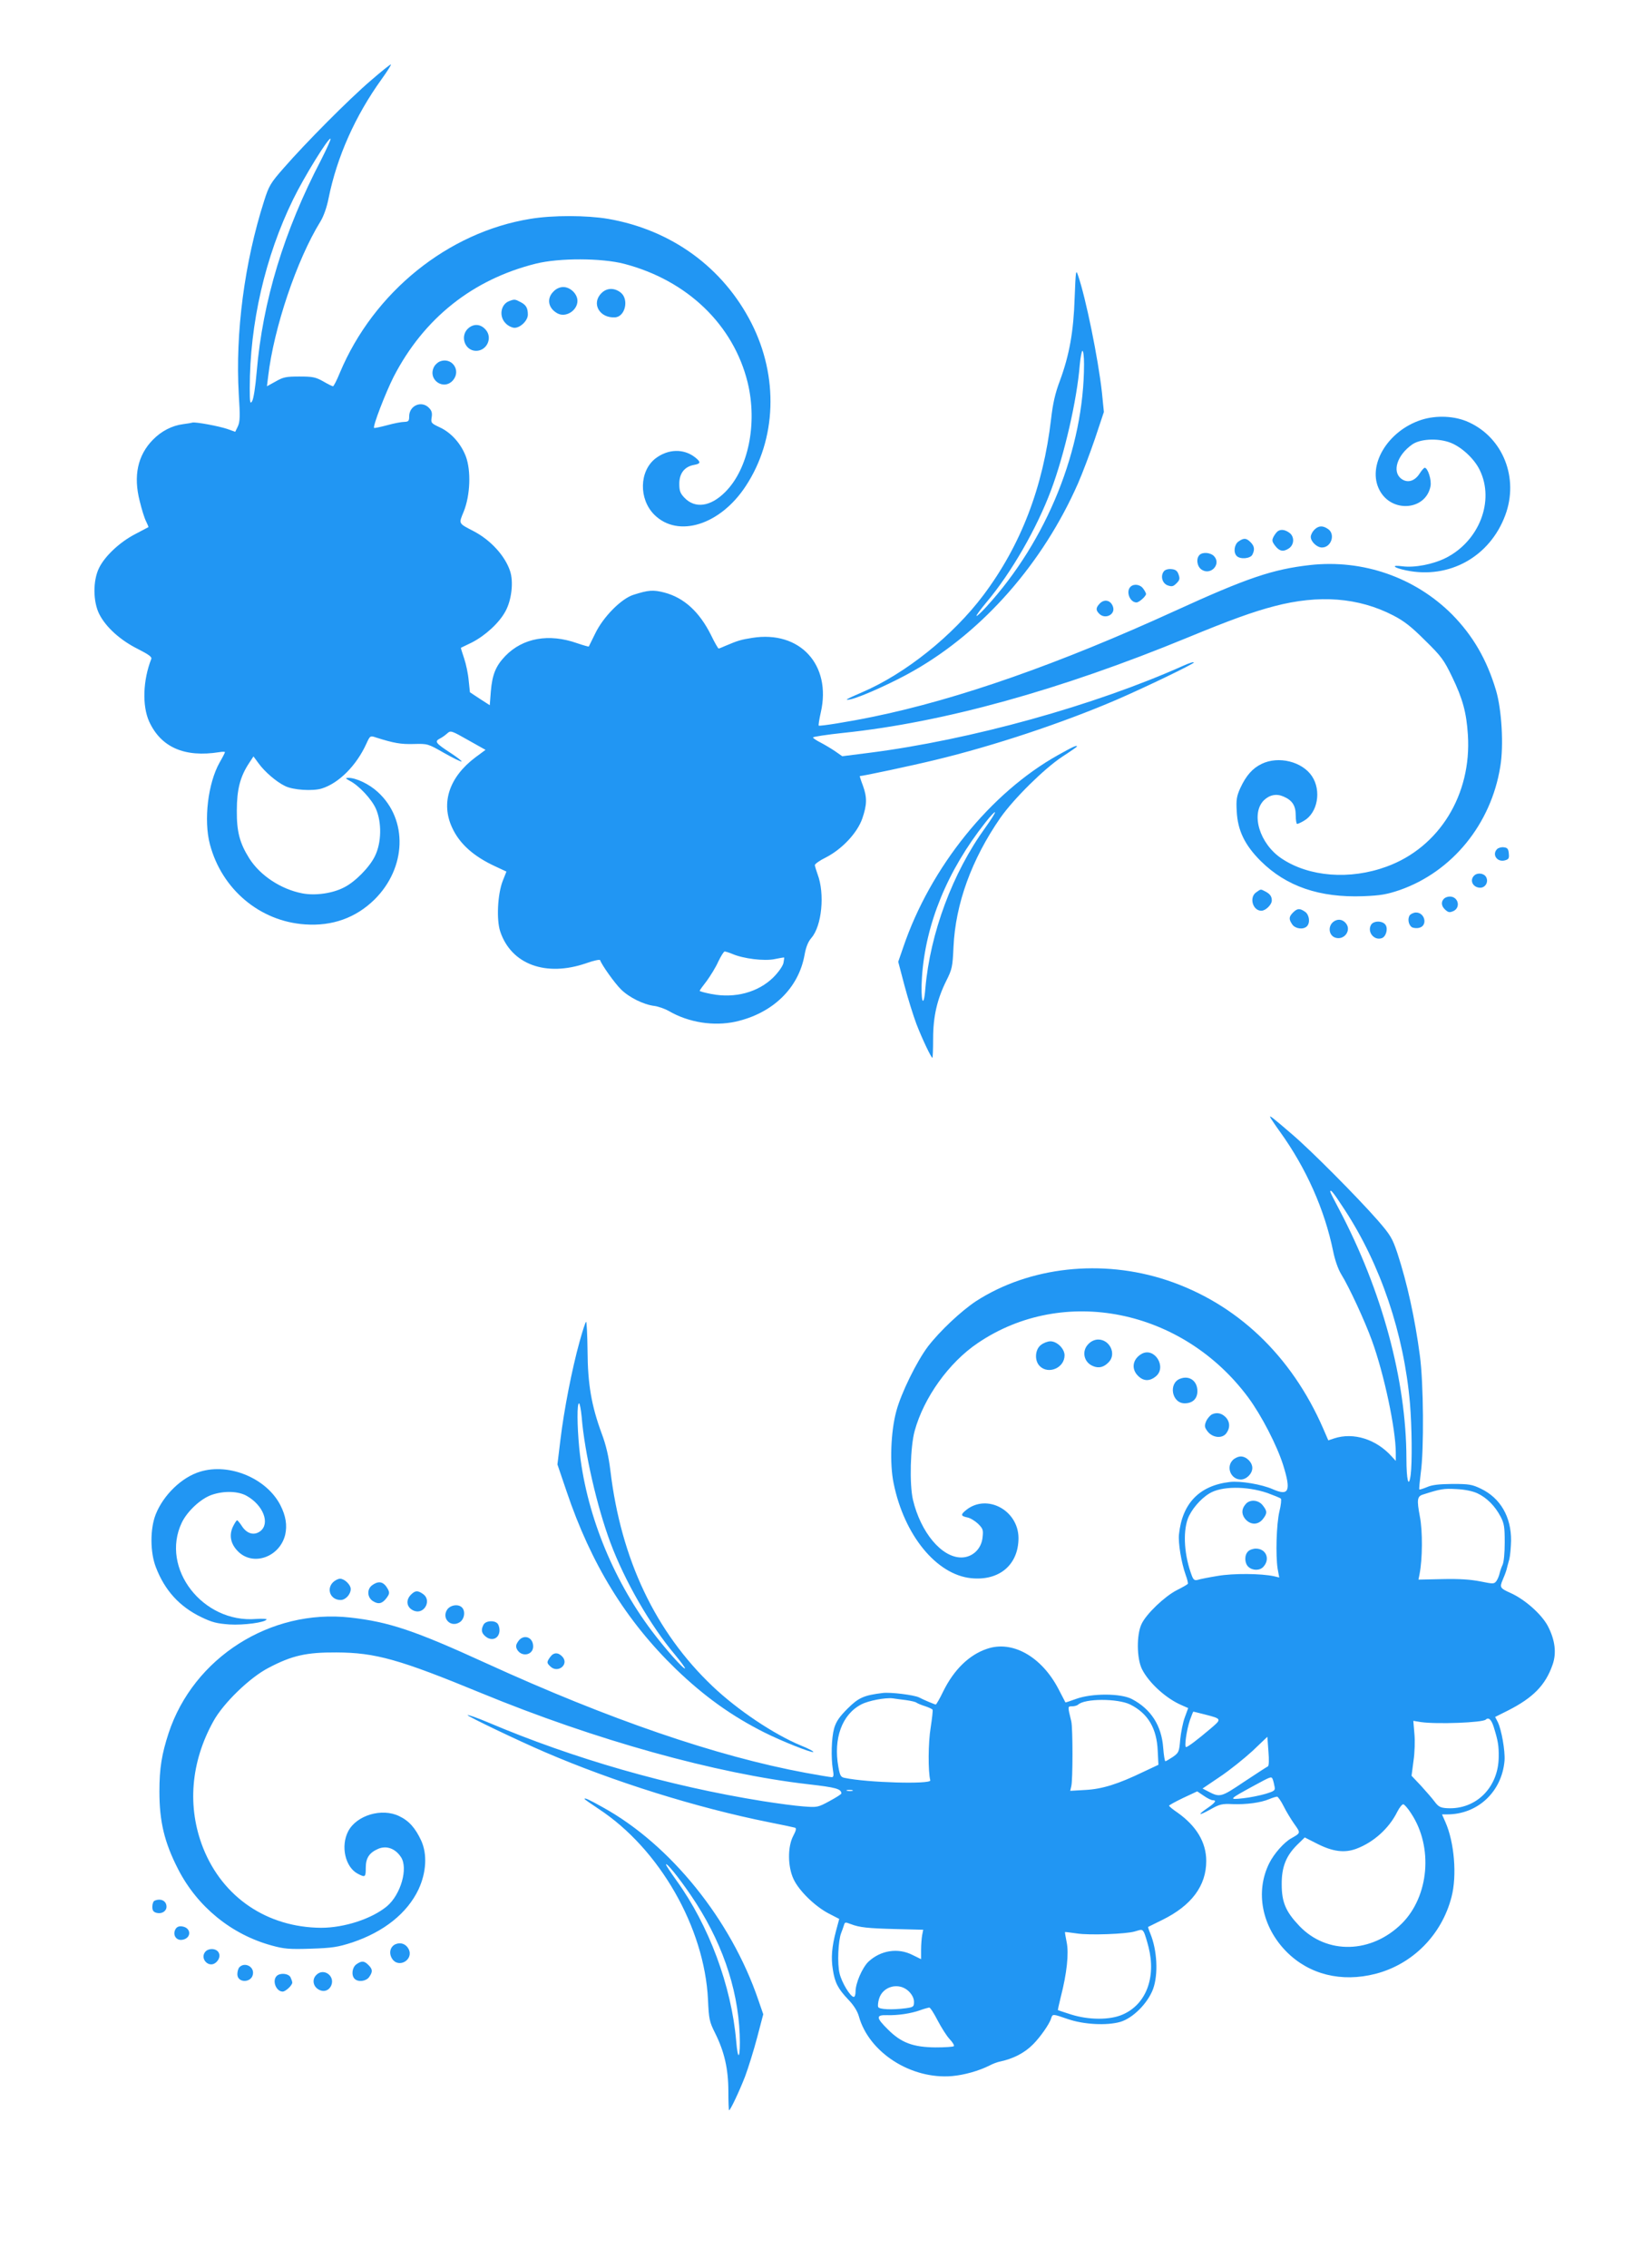 <?xml version="1.0" standalone="no"?>
<!DOCTYPE svg PUBLIC "-//W3C//DTD SVG 20010904//EN"
 "http://www.w3.org/TR/2001/REC-SVG-20010904/DTD/svg10.dtd">
<svg version="1.0" xmlns="http://www.w3.org/2000/svg"
 width="927pt" height="1280pt" viewBox="0 0 927 1280"
 preserveAspectRatio="xMidYMid meet">
<g transform="translate(0,1280) scale(0.1,-0.1)"
fill="#2196f3" stroke="none">
<path d="M2094 12346 c-124 -106 -371 -355 -492 -494 -75 -85 -84 -101 -111
-186 -111 -347 -163 -745 -143 -1091 8 -125 7 -155 -5 -181 l-15 -31 -42 15
c-48 17 -184 42 -200 37 -6 -2 -30 -6 -53 -9 -62 -8 -122 -39 -170 -88 -86
-88 -111 -204 -74 -347 11 -46 27 -97 36 -114 8 -16 14 -31 13 -32 -2 -1 -36
-19 -76 -40 -86 -45 -170 -123 -203 -191 -35 -71 -34 -189 1 -259 37 -74 119
-148 217 -197 63 -32 82 -46 77 -57 -47 -120 -52 -264 -12 -353 67 -146 200
-204 396 -173 17 3 32 3 32 0 0 -3 -13 -29 -30 -58 -66 -117 -91 -326 -55
-462 67 -254 282 -435 537 -452 154 -11 287 37 392 140 181 179 190 451 19
607 -50 46 -123 80 -167 80 -18 -1 -16 -3 9 -17 51 -26 123 -103 147 -157 34
-77 32 -192 -5 -267 -30 -63 -112 -146 -174 -177 -65 -34 -162 -48 -236 -34
-120 23 -238 100 -300 198 -54 86 -71 151 -70 269 0 120 19 192 69 268 l25 38
28 -38 c35 -49 102 -106 150 -129 45 -23 157 -30 208 -14 96 30 195 129 251
252 21 46 22 47 54 36 101 -32 140 -39 213 -37 80 2 80 2 173 -51 51 -29 95
-50 98 -48 2 3 -25 24 -60 47 -86 56 -94 66 -64 82 13 6 32 20 43 30 19 17 23
16 118 -38 l98 -55 -58 -43 c-147 -111 -195 -256 -131 -395 42 -92 121 -163
245 -220 l62 -29 -21 -53 c-29 -75 -36 -219 -14 -285 62 -186 258 -258 486
-179 42 15 76 22 78 17 9 -27 83 -131 118 -165 45 -45 128 -86 187 -93 23 -3
60 -16 83 -29 112 -65 253 -87 377 -60 209 47 355 188 389 376 8 45 20 75 39
97 59 68 76 249 35 358 -8 22 -15 46 -16 52 0 7 28 27 63 44 91 47 176 137
205 219 27 79 28 119 3 188 -11 28 -18 52 -17 52 17 0 299 60 426 91 332 80
719 209 1022 339 164 71 438 203 438 211 0 5 -26 -3 -57 -17 -504 -226 -1203
-420 -1778 -493 l-150 -19 -40 28 c-22 15 -59 37 -82 49 -24 12 -43 25 -43 29
0 4 78 16 173 26 564 59 1221 241 1940 537 240 99 372 147 492 178 252 66 474
49 670 -52 62 -32 102 -63 181 -142 92 -90 106 -110 152 -205 60 -124 81 -202
89 -327 22 -338 -162 -636 -459 -744 -207 -76 -438 -58 -593 46 -124 83 -175
252 -100 328 32 31 71 39 110 22 50 -21 70 -51 70 -106 0 -27 4 -49 8 -49 5 0
22 8 39 18 77 45 99 169 45 251 -55 83 -189 116 -284 70 -52 -25 -88 -66 -121
-137 -20 -45 -24 -65 -20 -130 5 -108 45 -191 135 -281 145 -144 333 -208 579
-199 99 4 133 10 207 35 296 104 515 372 567 697 20 119 8 321 -24 429 -52
175 -131 310 -248 429 -210 210 -504 312 -802 279 -212 -24 -356 -73 -761
-258 -654 -299 -1223 -499 -1705 -598 -135 -28 -303 -55 -308 -50 -2 2 3 36
12 75 61 268 -118 463 -387 420 -64 -10 -81 -15 -154 -46 -17 -8 -33 -14 -36
-14 -3 0 -23 34 -43 76 -66 132 -153 211 -264 240 -63 16 -89 14 -174 -13 -69
-22 -171 -125 -216 -219 -19 -38 -35 -71 -36 -73 -2 -1 -31 7 -66 19 -159 56
-306 30 -405 -72 -54 -56 -74 -105 -82 -200 l-6 -78 -56 36 -56 37 -7 66 c-3
37 -15 94 -26 126 -11 32 -19 59 -18 59 2 1 29 14 62 30 76 39 155 111 190
177 34 62 46 164 26 225 -28 86 -109 175 -204 225 -90 47 -87 41 -58 112 37
92 42 230 12 311 -28 73 -83 135 -149 165 -47 22 -49 25 -44 56 4 25 0 38 -16
54 -42 42 -111 12 -111 -49 0 -26 -4 -30 -27 -31 -16 0 -59 -8 -98 -19 -38
-10 -71 -17 -73 -15 -9 8 65 199 110 288 170 330 446 550 803 639 132 33 372
32 499 -1 356 -93 617 -344 697 -670 56 -231 4 -487 -126 -617 -83 -84 -171
-96 -231 -33 -24 25 -29 39 -29 79 0 58 29 96 82 106 40 7 41 16 7 43 -64 50
-152 48 -223 -6 -92 -71 -96 -229 -7 -318 134 -133 373 -58 517 163 173 264
185 615 32 917 -160 315 -452 528 -811 590 -120 20 -310 21 -437 0 -465 -75
-885 -413 -1076 -868 -17 -42 -35 -77 -39 -77 -4 0 -29 12 -56 28 -43 24 -60
27 -134 27 -74 0 -91 -3 -134 -28 l-49 -27 7 57 c32 272 161 656 295 873 18
29 36 80 46 131 47 233 150 465 300 673 31 43 54 80 52 82 -2 3 -53 -38 -113
-90z m-281 -448 c-210 -402 -330 -797 -364 -1198 -7 -85 -18 -153 -26 -165
-11 -17 -13 -7 -13 75 0 364 87 742 245 1065 63 129 201 352 211 342 3 -3 -21
-56 -53 -119z m2322 -4482 c63 -27 180 -41 238 -29 28 6 53 10 54 9 1 0 -1
-14 -4 -31 -4 -17 -27 -51 -57 -81 -85 -84 -216 -120 -350 -94 -36 7 -66 15
-66 18 0 3 18 28 40 56 21 29 51 77 65 109 15 31 31 57 36 57 5 0 25 -6 44
-14z"/>
<path d="M6067 11120 c-6 -192 -30 -324 -83 -468 -27 -71 -40 -129 -50 -216
-45 -387 -171 -714 -383 -996 -171 -227 -439 -442 -684 -547 -91 -39 -107 -49
-62 -39 60 14 245 98 354 161 393 224 729 607 927 1057 25 57 68 171 96 253
l50 150 -11 110 c-21 190 -91 534 -135 661 -12 36 -13 26 -19 -126z m53 -374
c0 -477 -208 -995 -551 -1370 -28 -31 -54 -55 -56 -52 -3 2 23 37 57 78 139
165 283 415 364 632 75 200 146 508 162 708 4 43 11 78 15 78 5 0 9 -33 9 -74z"/>
<path d="M3125 11155 c-41 -40 -30 -96 23 -124 47 -25 112 17 112 71 0 39 -40
78 -80 78 -19 0 -40 -9 -55 -25z"/>
<path d="M3395 11145 c-58 -58 -10 -142 78 -136 57 4 79 102 31 140 -36 28
-79 27 -109 -4z"/>
<path d="M2873 11100 c-47 -19 -57 -87 -18 -125 13 -14 36 -25 50 -25 33 0 75
41 75 74 0 38 -10 55 -41 71 -32 17 -35 17 -66 5z"/>
<path d="M2647 10950 c-53 -42 -25 -130 41 -130 60 0 94 72 55 118 -27 32 -64
37 -96 12z"/>
<path d="M2483 10760 c-12 -5 -26 -18 -32 -29 -40 -75 57 -140 109 -74 43 56
-11 129 -77 103z"/>
<path d="M8023 10430 c-190 -62 -307 -259 -235 -396 68 -131 262 -115 288 22
7 36 -16 105 -33 104 -5 -1 -17 -15 -28 -32 -28 -44 -69 -56 -104 -30 -53 40
-24 133 61 193 43 31 137 37 207 14 65 -21 143 -91 175 -158 85 -174 -3 -401
-192 -496 -72 -36 -175 -56 -245 -47 -67 9 -51 -8 21 -23 244 -51 473 77 560
311 78 209 -12 437 -206 525 -77 36 -183 41 -269 13z"/>
<path d="M7420 9810 c-11 -11 -20 -29 -20 -40 0 -27 35 -60 63 -60 53 0 77 75
35 104 -30 21 -54 20 -78 -4z"/>
<path d="M7214 9802 c-6 -4 -17 -18 -24 -31 -10 -20 -9 -27 8 -50 24 -32 46
-37 77 -17 33 21 34 69 3 90 -24 17 -47 20 -64 8z"/>
<path d="M6992 9744 c-24 -17 -30 -62 -10 -82 20 -20 76 -15 88 7 15 29 12 49
-10 71 -24 24 -38 25 -68 4z"/>
<path d="M6772 9668 c-21 -21 -14 -66 12 -83 51 -34 111 30 71 75 -20 22 -65
26 -83 8z"/>
<path d="M6571 9576 c-21 -26 -10 -69 22 -80 23 -8 31 -6 49 12 18 18 20 26
12 49 -7 21 -17 29 -40 31 -18 2 -36 -3 -43 -12z"/>
<path d="M6382 9488 c-27 -27 -3 -88 34 -88 15 0 54 35 54 48 0 4 -7 18 -16
30 -17 24 -53 29 -72 10z"/>
<path d="M6207 9392 c-21 -23 -21 -36 -1 -56 33 -33 91 -5 78 38 -12 39 -50
48 -77 18z"/>
<path d="M5974 8539 c-382 -213 -722 -634 -875 -1086 l-28 -81 35 -133 c19
-72 50 -171 68 -219 33 -85 83 -190 90 -190 2 0 4 48 4 108 0 126 23 224 75
328 32 64 35 78 40 189 11 245 103 496 265 730 76 108 248 278 350 345 45 29
82 55 82 57 0 9 -22 -1 -106 -48z m-412 -411 c-184 -254 -311 -595 -338 -908
-10 -124 -28 -66 -19 65 20 300 143 601 358 873 27 35 52 61 54 58 3 -3 -22
-42 -55 -88z"/>
<path d="M8452 8008 c-30 -30 -1 -75 43 -64 22 6 26 11 23 39 -2 26 -8 33 -28
35 -14 2 -31 -3 -38 -10z"/>
<path d="M8322 7858 c-27 -27 -6 -68 35 -68 29 0 48 33 33 60 -12 22 -49 27
-68 8z"/>
<path d="M7092 7764 c-41 -28 -20 -104 29 -104 24 0 59 34 59 58 0 23 -10 37
-37 51 -27 14 -24 14 -51 -5z"/>
<path d="M8152 7728 c-18 -18 -15 -43 8 -63 17 -15 24 -16 45 -7 43 20 28 82
-20 82 -12 0 -26 -5 -33 -12z"/>
<path d="M7300 7650 c-24 -24 -25 -38 -4 -68 17 -24 62 -30 82 -10 20 20 14
65 -10 82 -30 21 -44 20 -68 -4z"/>
<path d="M7960 7636 c-15 -19 -9 -56 11 -69 9 -5 28 -7 42 -3 48 12 32 86 -19
86 -12 0 -27 -7 -34 -14z"/>
<path d="M7528 7598 c-32 -25 -27 -75 8 -89 54 -20 99 45 58 85 -19 19 -44 20
-66 4z"/>
<path d="M7740 7580 c-22 -40 17 -89 60 -75 24 7 37 51 23 74 -16 26 -69 26
-83 1z"/>
<path d="M7170 6497 c0 -3 25 -41 56 -84 149 -207 252 -440 300 -673 10 -50
28 -102 45 -130 46 -74 135 -267 174 -375 69 -189 135 -501 135 -635 l0 -45
-23 25 c-87 97 -215 138 -325 102 l-33 -11 -29 67 c-180 413 -489 706 -883
837 -366 121 -775 76 -1076 -118 -85 -56 -205 -169 -272 -256 -64 -85 -152
-264 -179 -366 -31 -114 -38 -296 -15 -406 59 -292 241 -516 438 -536 159 -16
267 76 267 227 -1 156 -177 251 -294 159 -34 -27 -33 -35 5 -43 17 -3 44 -20
61 -36 28 -28 30 -35 25 -78 -7 -65 -58 -112 -120 -112 -111 0 -229 141 -273
326 -20 87 -15 299 10 389 52 188 193 385 356 495 484 328 1156 193 1527 -307
74 -100 162 -270 197 -381 46 -147 33 -177 -58 -137 -63 28 -184 48 -243 41
-172 -20 -269 -121 -287 -296 -5 -48 13 -159 38 -229 9 -24 14 -46 12 -50 -3
-4 -31 -20 -63 -36 -68 -35 -171 -133 -198 -190 -29 -60 -28 -194 2 -255 39
-78 138 -168 227 -205 l34 -15 -19 -52 c-11 -29 -22 -86 -26 -126 -6 -70 -8
-74 -42 -98 -20 -13 -38 -24 -42 -24 -3 0 -9 34 -12 75 -9 127 -70 220 -177
276 -63 33 -226 33 -314 1 -33 -12 -60 -21 -61 -20 -1 2 -19 36 -40 77 -96
183 -261 275 -404 225 -100 -34 -185 -117 -245 -238 -20 -42 -40 -76 -43 -76
-5 0 -68 26 -94 40 -28 14 -163 31 -207 25 -105 -13 -135 -26 -198 -89 -46
-46 -64 -73 -75 -111 -15 -54 -18 -164 -7 -232 6 -33 4 -43 -6 -43 -7 0 -75
11 -150 25 -501 93 -1107 301 -1801 618 -407 186 -548 233 -768 258 -450 50
-884 -226 -1025 -652 -39 -120 -52 -198 -52 -330 0 -170 28 -287 106 -439 109
-212 301 -368 528 -430 69 -19 98 -22 220 -18 123 4 153 9 234 35 179 60 311
165 375 300 44 95 50 198 15 275 -33 71 -69 112 -124 138 -98 48 -241 5 -288
-85 -44 -84 -17 -203 54 -240 42 -22 45 -20 45 34 0 55 20 85 71 107 46 19 95
2 127 -46 43 -62 0 -213 -79 -279 -86 -71 -241 -121 -371 -121 -304 2 -555
171 -666 450 -91 230 -71 484 58 716 56 102 206 247 311 301 133 70 214 88
384 87 220 -1 355 -39 816 -229 646 -266 1325 -455 1848 -515 157 -18 185 -26
186 -52 0 -4 -30 -23 -67 -43 -66 -36 -70 -36 -148 -30 -44 3 -147 17 -230 30
-529 85 -1066 239 -1549 444 -64 27 -116 45 -116 41 0 -7 284 -143 435 -208
390 -168 859 -315 1270 -397 72 -14 136 -28 143 -30 9 -3 7 -15 -10 -47 -32
-61 -31 -173 2 -243 30 -65 119 -152 196 -193 l62 -32 -18 -67 c-24 -91 -29
-152 -18 -219 11 -73 29 -108 87 -169 31 -32 52 -66 60 -95 57 -204 294 -356
525 -337 70 6 154 30 213 60 17 9 41 18 54 21 78 16 143 49 192 99 39 39 92
114 101 145 9 27 7 27 97 -4 89 -30 217 -37 294 -15 71 21 155 105 185 186 30
83 23 219 -16 313 -8 19 -13 36 -12 37 2 1 38 19 81 40 164 81 247 192 247
332 0 105 -55 197 -162 273 -27 18 -48 36 -48 39 0 3 36 23 80 44 l79 37 37
-25 c20 -14 43 -25 50 -25 25 0 15 -14 -30 -45 -60 -41 -49 -44 19 -6 50 28
64 32 123 29 79 -3 159 8 207 28 19 8 39 14 45 14 5 0 22 -24 36 -52 14 -29
42 -75 61 -102 37 -52 37 -50 -17 -81 -40 -22 -97 -86 -124 -140 -81 -162 -42
-360 98 -501 128 -128 309 -173 501 -124 210 54 375 220 430 435 31 120 16
307 -35 422 l-19 43 29 0 c173 0 309 128 324 303 4 56 -17 175 -38 218 l-15
29 72 36 c142 72 212 143 252 258 24 67 14 142 -27 220 -36 67 -131 151 -213
187 -56 25 -59 31 -42 71 8 18 18 44 22 58 3 14 11 41 16 60 5 19 9 67 10 105
1 134 -60 240 -170 293 -50 24 -67 27 -161 27 -77 -1 -115 -5 -144 -18 -22 -9
-41 -15 -43 -13 -2 2 2 44 8 92 19 131 16 511 -5 664 -28 210 -71 407 -127
578 -28 83 -38 101 -111 185 -114 130 -376 394 -483 485 -108 93 -125 106
-125 99z m421 -524 c203 -310 335 -700 369 -1093 11 -131 13 -335 4 -404 -11
-80 -24 -30 -24 94 -1 441 -138 946 -379 1403 -28 52 -51 98 -51 101 0 18 18
-4 81 -101z m-436 -1599 c38 -14 73 -28 76 -32 4 -4 1 -36 -8 -72 -17 -72 -22
-248 -10 -324 l9 -49 -29 7 c-74 16 -231 17 -318 2 -49 -8 -100 -18 -112 -22
-18 -5 -25 -1 -34 22 -43 113 -52 243 -23 323 19 50 70 111 121 142 67 42 210
43 328 3z m1186 -2 c53 -25 99 -71 131 -132 20 -38 23 -60 23 -146 0 -57 -5
-111 -12 -125 -6 -13 -14 -35 -17 -49 -3 -14 -11 -33 -18 -43 -13 -17 -17 -17
-91 -2 -56 11 -118 15 -213 13 l-136 -3 6 30 c17 87 18 243 2 326 -18 95 -15
114 17 124 100 32 118 35 188 31 47 -2 92 -11 120 -24z m-3226 -1167 c28 -4
55 -10 60 -15 6 -4 27 -13 47 -19 21 -7 40 -16 43 -20 2 -5 -3 -50 -11 -102
-14 -83 -15 -248 -2 -297 5 -23 -357 -13 -483 14 -22 4 -27 12 -36 62 -29 161
21 297 130 353 40 21 135 39 177 34 14 -2 48 -7 75 -10z m1266 -25 c100 -50
150 -135 155 -262 l4 -78 -83 -39 c-145 -70 -234 -98 -329 -103 l-86 -5 6 26
c9 35 9 329 0 366 -21 86 -21 85 4 85 13 0 28 4 34 9 37 36 224 36 295 1z
m421 -56 c97 -25 97 -25 31 -81 -72 -61 -127 -103 -137 -103 -11 0 3 97 22
153 9 26 18 47 19 47 1 0 30 -7 65 -16z m1631 -71 c24 -77 29 -105 28 -170 -2
-172 -129 -297 -291 -288 -37 2 -49 8 -70 36 -14 19 -49 59 -78 91 l-53 56 11
84 c7 46 9 115 5 154 l-6 72 43 -7 c91 -13 349 -3 366 14 16 15 32 0 45 -42z
m-1275 -222 c-5 -2 -65 -41 -133 -86 -134 -90 -137 -91 -209 -53 l-27 14 99
67 c54 36 136 102 183 145 l84 80 6 -82 c4 -49 3 -82 -3 -85z m25 -68 c3 -5 8
-22 11 -39 7 -29 5 -31 -49 -48 -31 -9 -88 -21 -127 -25 -84 -9 -82 -7 61 71
92 50 97 52 104 41z m-2370 -70 c-7 -2 -21 -2 -30 0 -10 3 -4 5 12 5 17 0 24
-2 18 -5z m3154 -128 c125 -189 101 -466 -52 -620 -172 -171 -424 -178 -580
-14 -76 80 -99 133 -99 234 -1 98 25 162 88 224 l42 41 69 -35 c88 -45 155
-54 222 -29 97 36 185 115 231 208 13 26 29 45 35 43 7 -2 27 -25 44 -52z
m-3164 -624 c49 -19 96 -24 251 -28 l158 -4 -6 -31 c-3 -17 -6 -54 -6 -83 l0
-52 -47 23 c-83 43 -182 27 -251 -38 -35 -35 -72 -121 -72 -168 0 -17 -4 -30
-10 -30 -19 0 -68 81 -80 132 -14 54 -8 187 9 229 5 13 12 32 15 42 6 20 7 20
39 8z m1656 -48 c5 -10 16 -46 25 -81 44 -173 -14 -325 -147 -382 -71 -31
-190 -31 -291 1 -39 13 -72 23 -73 24 -2 1 6 35 16 76 34 132 46 245 33 307
-6 31 -11 57 -9 58 1 1 31 -3 67 -8 71 -11 277 -3 325 11 42 13 43 13 54 -6z
m-1328 -332 c19 -19 29 -40 29 -59 0 -27 -3 -30 -46 -36 -77 -10 -151 -7 -156
7 -3 6 -1 26 4 44 20 74 114 98 169 44z m162 -163 c21 -40 51 -88 68 -106 17
-18 28 -36 24 -40 -4 -4 -50 -7 -103 -7 -127 1 -194 26 -269 101 -68 67 -69
83 -5 81 59 -2 135 9 187 28 22 8 45 14 51 15 6 0 27 -33 47 -72z"/>
<path d="M7036 4315 c-26 -27 -29 -56 -9 -84 29 -38 74 -40 102 -5 26 33 26
45 0 78 -23 30 -68 35 -93 11z"/>
<path d="M7046 4044 c-22 -21 -20 -67 2 -87 24 -22 65 -22 85 1 39 43 15 102
-43 102 -16 0 -36 -7 -44 -16z"/>
<path d="M3272 5228 c-43 -155 -88 -386 -108 -553 l-17 -140 51 -150 c139
-413 337 -733 618 -1005 161 -155 315 -265 500 -358 100 -50 262 -114 275
-110 6 2 -25 19 -70 37 -152 63 -357 200 -498 334 -323 307 -517 716 -577
1217 -10 81 -24 143 -50 212 -57 155 -78 277 -79 465 -1 90 -5 163 -8 163 -4
0 -20 -51 -37 -112z m12 -426 c16 -200 87 -508 162 -708 81 -217 225 -467 364
-632 34 -41 60 -76 57 -78 -7 -7 -111 110 -187 211 -226 300 -375 676 -410
1034 -12 126 -13 251 -1 251 4 0 11 -35 15 -78z"/>
<path d="M6145 5215 c-40 -39 -27 -104 26 -125 33 -14 62 -6 89 23 44 46 5
127 -60 127 -19 0 -40 -9 -55 -25z"/>
<path d="M5876 5209 c-33 -26 -37 -88 -6 -119 49 -49 140 -10 140 61 0 37 -42
79 -80 79 -15 0 -39 -9 -54 -21z"/>
<path d="M6445 5159 c-51 -29 -60 -85 -20 -124 30 -30 64 -32 99 -4 66 52 -6
169 -79 128z"/>
<path d="M6663 5019 c-68 -25 -48 -139 25 -139 45 0 72 26 72 69 0 57 -45 90
-97 70z"/>
<path d="M6843 4818 c-12 -6 -27 -24 -34 -40 -10 -25 -9 -33 8 -56 28 -37 84
-43 107 -10 21 29 20 61 -1 86 -23 26 -52 33 -80 20z"/>
<path d="M6960 4560 c-40 -40 -11 -110 45 -110 32 0 65 33 65 65 0 32 -33 65
-65 65 -14 0 -34 -9 -45 -20z"/>
<path d="M1129 4494 c-103 -31 -207 -132 -250 -241 -32 -81 -32 -213 1 -298
50 -131 134 -223 257 -282 60 -29 88 -36 158 -41 81 -5 200 11 210 28 3 4 -24
5 -59 3 -301 -25 -542 286 -420 543 31 65 108 137 171 158 68 23 149 21 197
-7 93 -53 132 -156 75 -199 -35 -26 -76 -14 -104 30 -11 17 -23 31 -26 32 -4
0 -14 -16 -24 -36 -23 -49 -13 -98 29 -140 85 -85 235 -32 266 94 12 53 4 106
-27 167 -78 152 -289 240 -454 189z"/>
<path d="M1880 3870 c-39 -39 -14 -100 43 -100 28 0 57 32 57 62 0 24 -35 58
-60 58 -11 0 -29 -9 -40 -20z"/>
<path d="M2102 3854 c-31 -21 -30 -69 3 -90 31 -20 53 -15 77 17 17 23 18 30
8 50 -23 42 -50 50 -88 23z"/>
<path d="M2320 3800 c-32 -32 -24 -75 18 -91 58 -22 101 60 50 95 -30 21 -44
20 -68 -4z"/>
<path d="M2524 3715 c-32 -50 22 -103 72 -70 26 17 33 62 12 83 -21 21 -66 14
-84 -13z"/>
<path d="M2730 3631 c-15 -28 -12 -46 8 -64 37 -34 82 -15 82 33 0 14 -5 31
-12 38 -19 19 -66 15 -78 -7z"/>
<path d="M2925 3536 c-13 -19 -14 -29 -6 -45 25 -45 91 -33 91 17 0 54 -56 72
-85 28z"/>
<path d="M3106 3448 c-20 -28 -20 -33 0 -52 42 -43 109 10 69 54 -24 26 -50
25 -69 -2z"/>
<path d="M3300 2647 c0 -2 37 -28 81 -57 342 -225 596 -668 616 -1075 5 -111
8 -125 40 -189 52 -104 75 -202 75 -329 0 -59 2 -107 4 -107 7 0 57 105 90
190 18 48 49 147 68 219 l35 133 -28 81 c-154 452 -495 875 -876 1086 -84 47
-105 56 -105 48z m600 -543 c170 -249 265 -517 276 -785 5 -135 -10 -162 -20
-36 -27 309 -154 651 -337 904 -32 45 -59 85 -59 90 1 14 69 -69 140 -173z"/>
<path d="M873 2073 c-7 -2 -13 -18 -13 -34 0 -22 6 -30 25 -35 29 -7 55 10 55
35 0 33 -32 49 -67 34z"/>
<path d="M990 1911 c-16 -31 4 -63 37 -59 55 7 55 69 0 76 -18 2 -29 -3 -37
-17z"/>
<path d="M2232 1827 c-30 -14 -38 -51 -18 -82 37 -56 123 -5 93 55 -15 29 -45
40 -75 27z"/>
<path d="M1162 1788 c-39 -39 17 -100 58 -63 34 31 20 75 -25 75 -12 0 -26 -5
-33 -12z"/>
<path d="M2012 1714 c-24 -17 -30 -62 -10 -82 20 -20 65 -14 82 10 21 30 20
44 -4 68 -24 24 -38 25 -68 4z"/>
<path d="M1352 1698 c-7 -7 -12 -25 -12 -40 0 -51 81 -50 88 1 7 42 -46 69
-76 39z"/>
<path d="M1786 1654 c-24 -23 -20 -61 9 -80 30 -20 63 -10 76 23 20 53 -45 98
-85 57z"/>
<path d="M1562 1648 c-27 -27 -3 -88 34 -88 16 0 54 35 54 51 0 6 -5 19 -10
30 -12 22 -59 26 -78 7z"/>
</g>
</svg>
